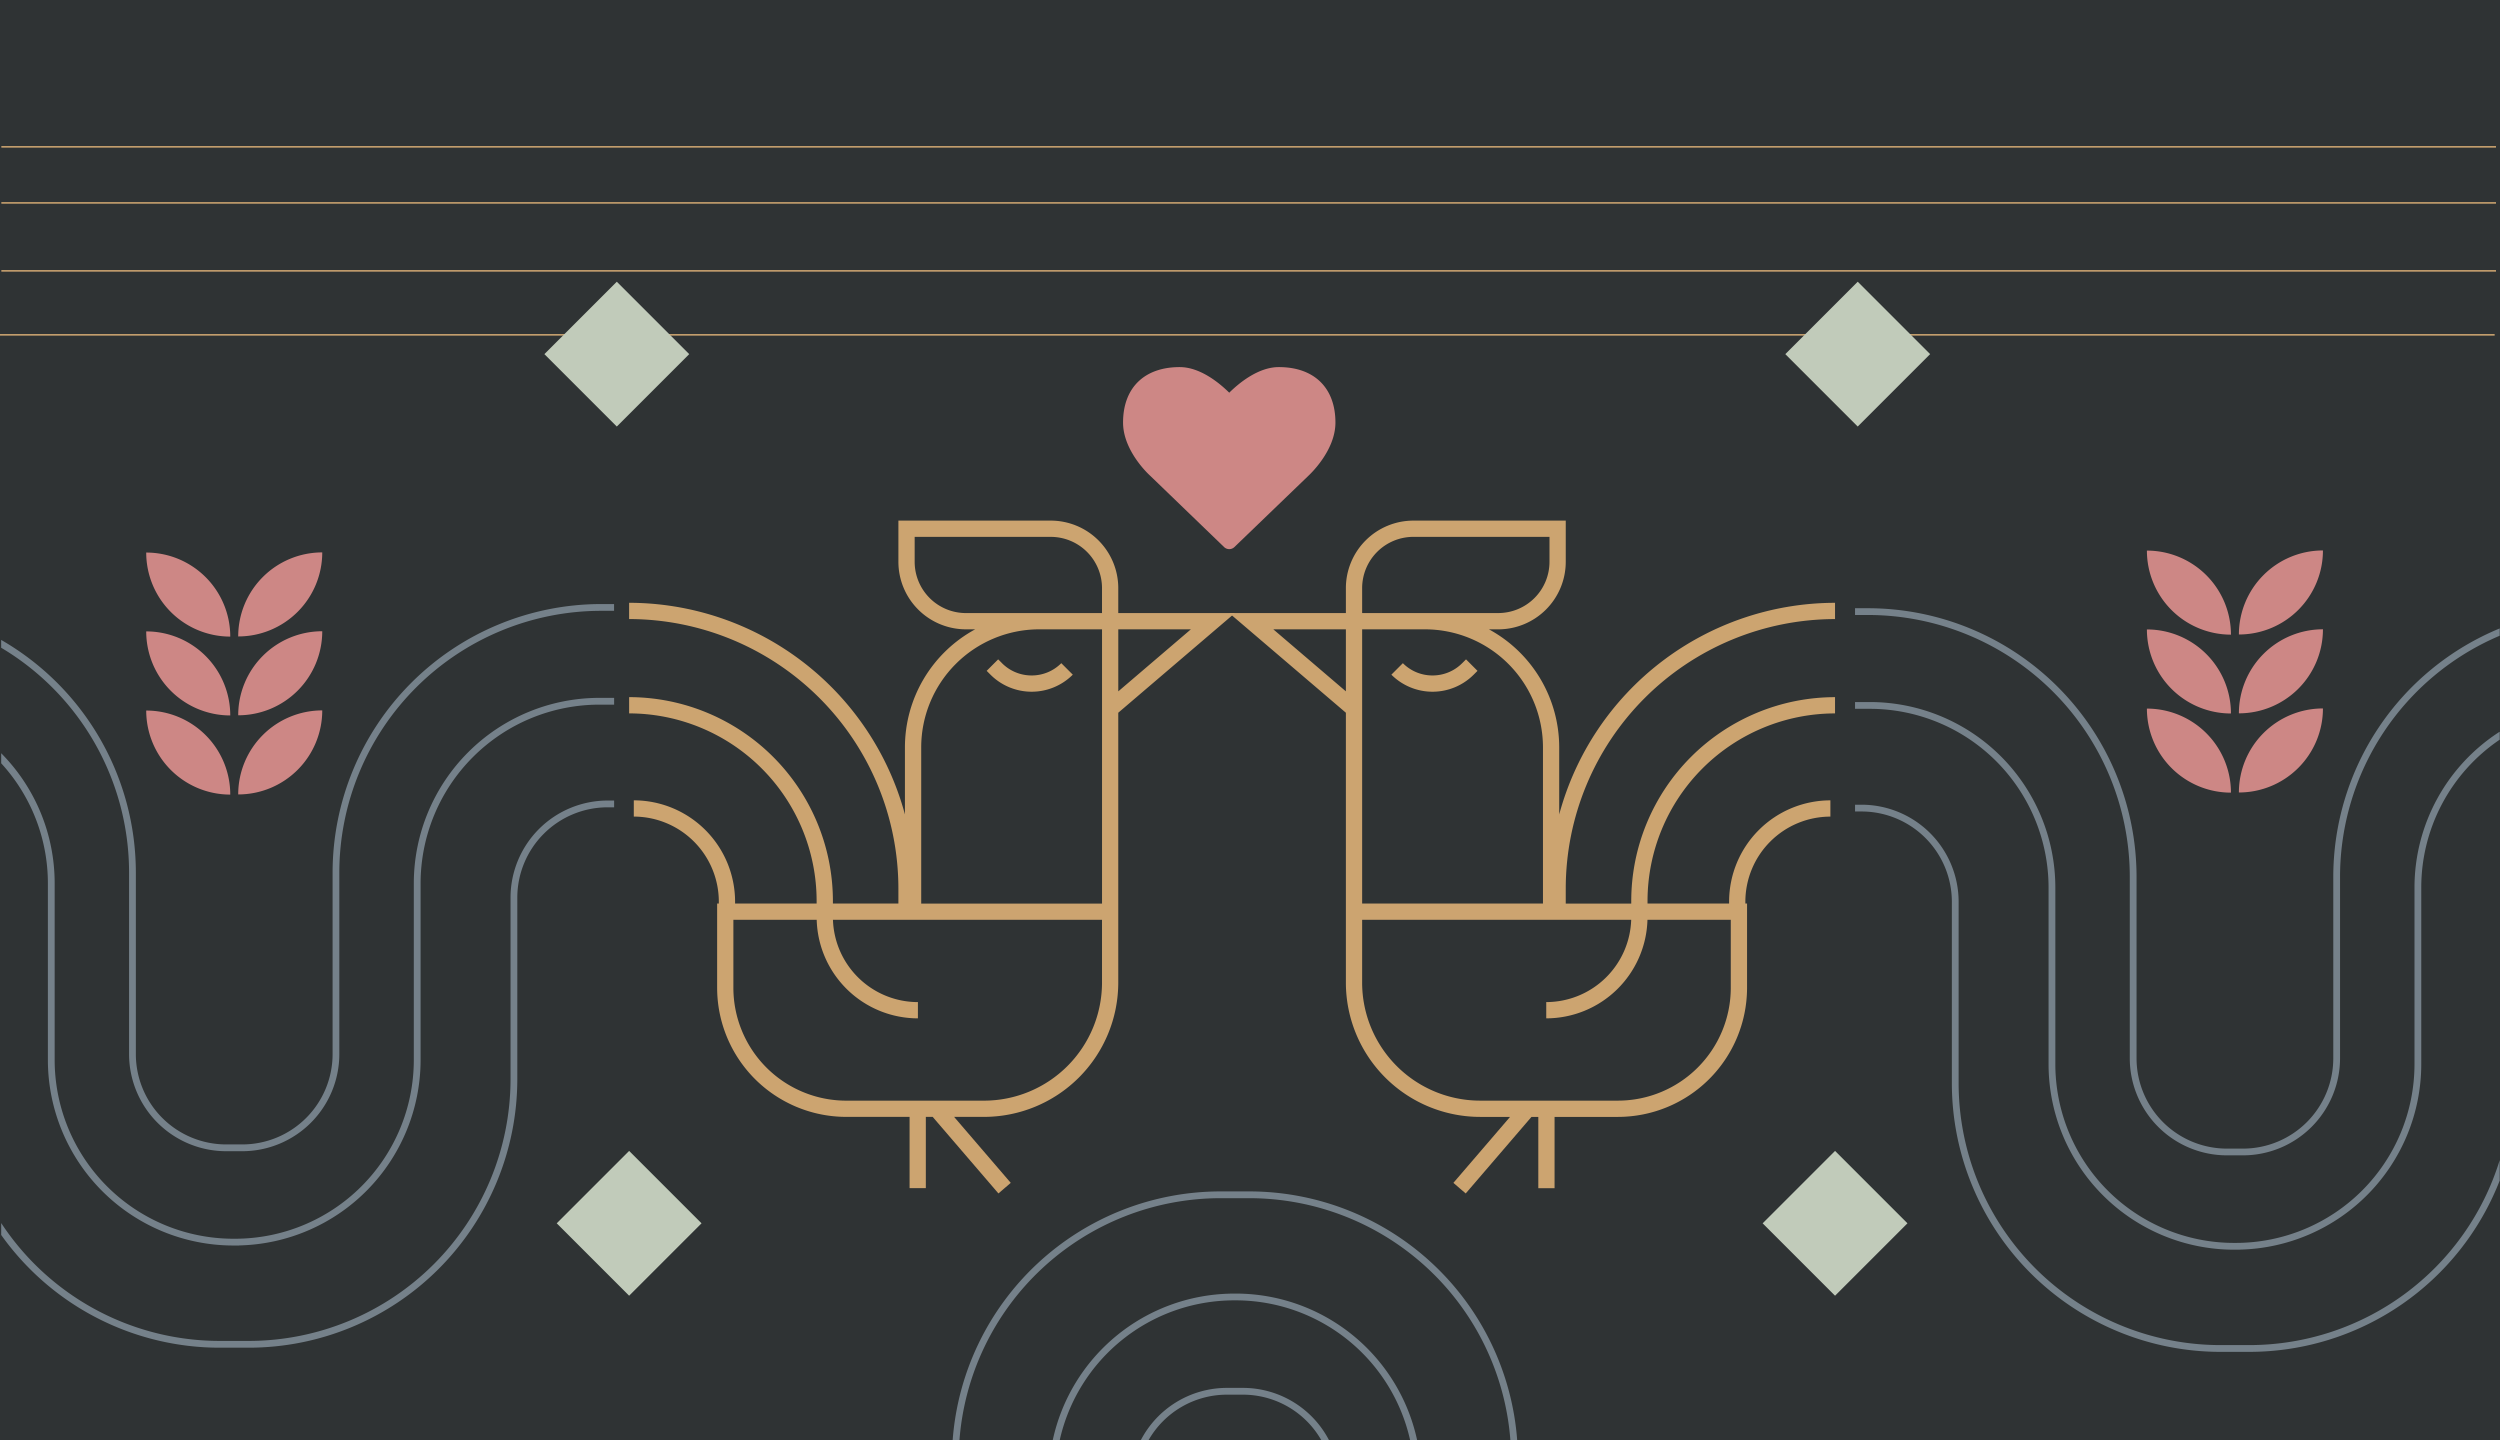 <svg xmlns="http://www.w3.org/2000/svg" width="649.33" height="374.115" viewBox="0 0 649.33 374.115"><defs><style>.a{fill:#2f3334;}.b{fill:#cca470;}.c{fill:#c1cbba;}.d{fill:#75818a;}.e{fill:#cd8785;}</style></defs><g transform="translate(-360.029 -179.294)"><rect class="a" width="649.33" height="374.115" transform="translate(360.029 179.294)"/><g transform="translate(360.377 217.232)"><rect class="b" width="647.943" height="0.402" transform="translate(0)"/></g><g transform="translate(360.377 231.792)"><rect class="b" width="647.943" height="0.402" transform="translate(0)"/></g><g transform="translate(360.377 249.446)"><rect class="b" width="647.943" height="0.402" transform="translate(0 0)"/></g><g transform="translate(360.029 266.062)"><rect class="b" width="647.941" height="0.402"/></g><g transform="translate(523.433 314.511)"><g transform="translate(0)"><path class="b" d="M832.183,463.815h-30.3v-6.491A17.546,17.546,0,0,0,784.36,439.8H744.776v10.714A17.546,17.546,0,0,0,762.3,468.038h2.416a34.9,34.9,0,0,0-18.244,30.642v17.43a74.294,74.294,0,0,0-71.639-54.964v4.224a70.02,70.02,0,0,1,69.94,69.94v3.953H727.764v-.687a52.988,52.988,0,0,0-52.928-52.928v4.223a48.76,48.76,0,0,1,48.7,48.7v.687H702.356v-.5a26.337,26.337,0,0,0-26.306-26.307v4.224a22.108,22.108,0,0,1,22.083,22.083v.5h-.438v21.892a33.558,33.558,0,0,0,33.52,33.52h16.465v18.51H751.9v-18.51h1.779l17.078,19.885,3.2-2.751-14.714-17.134h7.772a34.9,34.9,0,0,0,34.865-34.865V489.7Zm-11.443,4.223-18.853,16.111V468.038ZM762.3,463.815a13.318,13.318,0,0,1-13.3-13.3v-6.491h35.36a13.318,13.318,0,0,1,13.3,13.3v6.491H762.3Zm35.36,96a30.676,30.676,0,0,1-30.642,30.641H731.214a29.33,29.33,0,0,1-29.3-29.3V543.486h21.641a26.333,26.333,0,0,0,26.289,25.595v-4.224a22.105,22.105,0,0,1-22.065-21.371h69.881Zm0-20.547H750.7V498.679a30.676,30.676,0,0,1,30.642-30.642h16.323v71.225Z" transform="translate(-674.836 -439.797)"/><path class="b" d="M865.42,513.41a10.821,10.821,0,0,1-7.7-3.192l-.993-.993-2.986,2.988.992.992a15.117,15.117,0,0,0,21.379,0l-2.987-2.986A10.823,10.823,0,0,1,865.42,513.41Z" transform="translate(-760.877 -473.188)"/></g><g transform="translate(155.869)"><path class="b" d="M1005.423,489.7V559.81a34.9,34.9,0,0,0,34.865,34.865h7.773l-14.715,17.134,3.2,2.751,17.078-19.885h1.779v18.51h4.223v-18.51H1076.1a33.558,33.558,0,0,0,33.52-33.52V539.263h-.438v-.5a22.108,22.108,0,0,1,22.083-22.083v-4.224a26.337,26.337,0,0,0-26.307,26.307v.5H1083.77v-.687a48.76,48.76,0,0,1,48.7-48.7v-4.223a52.988,52.988,0,0,0-52.928,52.928v.687h-17.013v-3.953a70.02,70.02,0,0,1,69.941-69.94v-4.224a74.294,74.294,0,0,0-71.639,54.964v-17.43a34.9,34.9,0,0,0-18.244-30.642h2.416a17.546,17.546,0,0,0,17.526-17.526V439.8H1022.95a17.547,17.547,0,0,0-17.527,17.527v6.491h-30.3Zm0-21.666v16.111l-18.852-16.111Zm20.547-4.223h-16.323v-6.491a13.318,13.318,0,0,1,13.3-13.3h35.36v6.491a13.318,13.318,0,0,1-13.3,13.3Zm-16.323,79.672h69.881a22.105,22.105,0,0,1-22.065,21.371v4.224a26.332,26.332,0,0,0,26.289-25.595h21.641v17.669a29.329,29.329,0,0,1-29.3,29.3h-35.807a30.676,30.676,0,0,1-30.642-30.641Zm0-50.173V468.038h16.323a30.677,30.677,0,0,1,30.642,30.642v40.583h-46.965Z" transform="translate(-975.127 -439.797)"/><path class="b" d="M1066.952,513.41a10.819,10.819,0,0,0,7.7-3.192l.993-.993,2.986,2.988-.993.992a15.116,15.116,0,0,1-21.379,0l2.987-2.986A10.821,10.821,0,0,0,1066.952,513.41Z" transform="translate(-1014.148 -473.188)"/></g></g><g transform="translate(501.425 252.467)"><rect class="c" width="26.597" height="26.597" transform="translate(0 18.807) rotate(-45)"/></g><g transform="translate(823.732 252.467)"><rect class="c" width="26.597" height="26.597" transform="translate(0 18.807) rotate(-45)"/></g><g transform="translate(504.626 478.221)"><rect class="c" width="26.597" height="26.597" transform="translate(0 18.807) rotate(-45)"/><rect class="c" width="26.597" height="26.597" transform="translate(313.216 18.807) rotate(-45)"/></g><g transform="translate(841.841 337.27)"><path class="d" d="M1455.709,488.892a69.834,69.834,0,0,0-43.225,64.486v47.176A23.471,23.471,0,0,1,1389.041,624h-4.209a23.472,23.472,0,0,1-23.445-23.444V553.377a69.812,69.812,0,0,0-69.733-69.733h-3.386V485.4h3.386a68.049,68.049,0,0,1,67.973,67.973v47.176a25.234,25.234,0,0,0,25.205,25.2h4.209a25.232,25.232,0,0,0,25.2-25.2V553.377a68.077,68.077,0,0,1,41.465-62.589Z" transform="translate(-1288.268 -483.644)"/><path class="d" d="M1455.709,538.292a48.129,48.129,0,0,0-22.132,40.46v45.92a46.453,46.453,0,0,1-46.4,46.4h-.482a46.453,46.453,0,0,1-46.4-46.4v-45.92a48.217,48.217,0,0,0-48.162-48.162h-3.865v1.761h3.865a46.453,46.453,0,0,1,46.4,46.4v45.92a48.217,48.217,0,0,0,48.162,48.161h1.518v-.021a48.212,48.212,0,0,0,47.124-48.141v-45.92a46.386,46.386,0,0,1,20.372-38.388Z" transform="translate(-1288.268 -506.223)"/><path class="d" d="M1455.709,674.275a68.09,68.09,0,0,1-64.986,48.043h-7.574a68.049,68.049,0,0,1-67.973-67.973V607.169a25.234,25.234,0,0,0-25.206-25.205h-1.7v1.76h1.7a23.472,23.472,0,0,1,23.445,23.445v47.176a69.812,69.812,0,0,0,69.733,69.733h7.574a69.833,69.833,0,0,0,64.986-44.492Z" transform="translate(-1288.268 -530.93)"/></g><g transform="translate(360.337 336.186)"><path class="d" d="M516.435,481.555A69.812,69.812,0,0,0,446.7,551.288v47.176a23.471,23.471,0,0,1-23.443,23.444h-4.209A23.471,23.471,0,0,1,395.6,598.464V551.288a69.759,69.759,0,0,0-34.982-60.418v2.03a68,68,0,0,1,33.221,58.388v47.176a25.233,25.233,0,0,0,25.2,25.205h4.209a25.232,25.232,0,0,0,25.2-25.205V551.288a68.049,68.049,0,0,1,67.972-67.973h3.386v-1.761Z" transform="translate(-360.623 -481.555)"/><path class="d" d="M515.956,528.5a48.216,48.216,0,0,0-48.162,48.162v45.92a46.453,46.453,0,0,1-46.4,46.4h-.481a46.454,46.454,0,0,1-46.4-46.4v-45.92a47.992,47.992,0,0,0-13.888-33.783v2.613a46.164,46.164,0,0,1,12.128,31.17v45.92a48.217,48.217,0,0,0,48.162,48.161h1.517v-.021a48.213,48.213,0,0,0,47.125-48.141v-45.92a46.453,46.453,0,0,1,46.4-46.4h3.865V528.5Z" transform="translate(-360.623 -504.134)"/><path class="d" d="M518.117,579.875a25.233,25.233,0,0,0-25.2,25.205v47.176a68.05,68.05,0,0,1-67.973,67.973h-7.574a67.956,67.956,0,0,1-56.743-30.611v3.095a69.677,69.677,0,0,0,56.743,29.277h7.574a69.813,69.813,0,0,0,69.734-69.733V605.08a23.471,23.471,0,0,1,23.443-23.445h1.7v-1.76Z" transform="translate(-360.623 -528.841)"/></g><g transform="translate(398.007 322.264)"><path class="e" d="M0,0H0A21.828,21.828,0,0,1,21.828,21.828v0a0,0,0,0,1,0,0h0A21.828,21.828,0,0,1,0,0V0A0,0,0,0,1,0,0Z" transform="translate(519.642 0.039)"/><path class="e" d="M0,0H0A21.828,21.828,0,0,1,21.828,21.828v0a0,0,0,0,1,0,0h0A21.828,21.828,0,0,1,0,0V0A0,0,0,0,1,0,0Z" transform="translate(519.642 20.518)"/><path class="e" d="M0,0H0A21.828,21.828,0,0,1,21.828,21.828v0a0,0,0,0,1,0,0h0A21.828,21.828,0,0,1,0,0V0A0,0,0,0,1,0,0Z" transform="translate(519.642 41.075)"/><path class="e" d="M21.828,0h0a0,0,0,0,1,0,0V0A21.828,21.828,0,0,1,0,21.828H0a0,0,0,0,1,0,0v0A21.828,21.828,0,0,1,21.828,0Z" transform="translate(565.363 21.828) rotate(-180)"/><path class="e" d="M21.828,0h0a0,0,0,0,1,0,0V0A21.828,21.828,0,0,1,0,21.828H0a0,0,0,0,1,0,0v0A21.828,21.828,0,0,1,21.828,0Z" transform="translate(565.363 42.306) rotate(-180)"/><path class="e" d="M21.828,0h0a0,0,0,0,1,0,0V0A21.828,21.828,0,0,1,0,21.828H0a0,0,0,0,1,0,0v0A21.828,21.828,0,0,1,21.828,0Z" transform="translate(565.363 62.864) rotate(-180)"/><g transform="translate(0 0.507)"><path class="e" d="M0,0H0A21.828,21.828,0,0,1,21.828,21.828v0a0,0,0,0,1,0,0h0A21.828,21.828,0,0,1,0,0V0A0,0,0,0,1,0,0Z" transform="translate(0 0.039)"/><path class="e" d="M0,0H0A21.828,21.828,0,0,1,21.828,21.828v0a0,0,0,0,1,0,0h0A21.828,21.828,0,0,1,0,0V0A0,0,0,0,1,0,0Z" transform="translate(0 20.518)"/><path class="e" d="M0,0H0A21.828,21.828,0,0,1,21.828,21.828v0a0,0,0,0,1,0,0h0A21.828,21.828,0,0,1,0,0V0A0,0,0,0,1,0,0Z" transform="translate(0 41.075)"/><path class="e" d="M21.828,0h0a0,0,0,0,1,0,0V0A21.828,21.828,0,0,1,0,21.828H0a0,0,0,0,1,0,0v0A21.828,21.828,0,0,1,21.828,0Z" transform="translate(45.721 21.828) rotate(180)"/><path class="e" d="M21.828,0h0a0,0,0,0,1,0,0V0A21.828,21.828,0,0,1,0,21.828H0a0,0,0,0,1,0,0v0A21.828,21.828,0,0,1,21.828,0Z" transform="translate(45.721 42.306) rotate(-180)"/><path class="e" d="M21.828,0h0a0,0,0,0,1,0,0V0A21.828,21.828,0,0,1,0,21.828H0a0,0,0,0,1,0,0v0A21.828,21.828,0,0,1,21.828,0Z" transform="translate(45.721 62.864) rotate(-180)"/></g></g><path class="d" d="M932.829,887.414a23.444,23.444,0,0,1,20.364-11.875H957.4a23.447,23.447,0,0,1,20.365,11.875h2A25.213,25.213,0,0,0,957.4,873.779h-4.208a25.213,25.213,0,0,0-22.368,13.635Z" transform="translate(-274.518 -334.005)"/><path class="d" d="M888.6,864.716a46.46,46.46,0,0,1,45.278-36.372h.482a46.46,46.46,0,0,1,45.279,36.372h1.816a48.235,48.235,0,0,0-47.095-38.132h-1.518v.021a48.232,48.232,0,0,0-46.052,38.111Z" transform="translate(-253.34 -311.307)"/><path class="d" d="M838.489,840.129a68.049,68.049,0,0,1,67.764-62.909h7.574a68.047,68.047,0,0,1,67.764,62.909h1.765a69.811,69.811,0,0,0-69.529-64.669h-7.574a69.811,69.811,0,0,0-69.529,64.669Z" transform="translate(-229.262 -286.719)"/><path class="e" d="M948.219,409.709l-19.207-18.53c-.247-.215-7.018-6.4-7.018-13.79,0-9.019,5.51-14.405,14.713-14.405,5.387,0,10.435,4.247,12.867,6.649,2.432-2.4,7.48-6.649,12.867-6.649,9.2,0,14.713,5.387,14.713,14.405,0,7.387-6.772,13.574-7.049,13.852l-19.177,18.469a1.933,1.933,0,0,1-2.709,0Z" transform="translate(-270.271 -88.343)"/></g></svg>